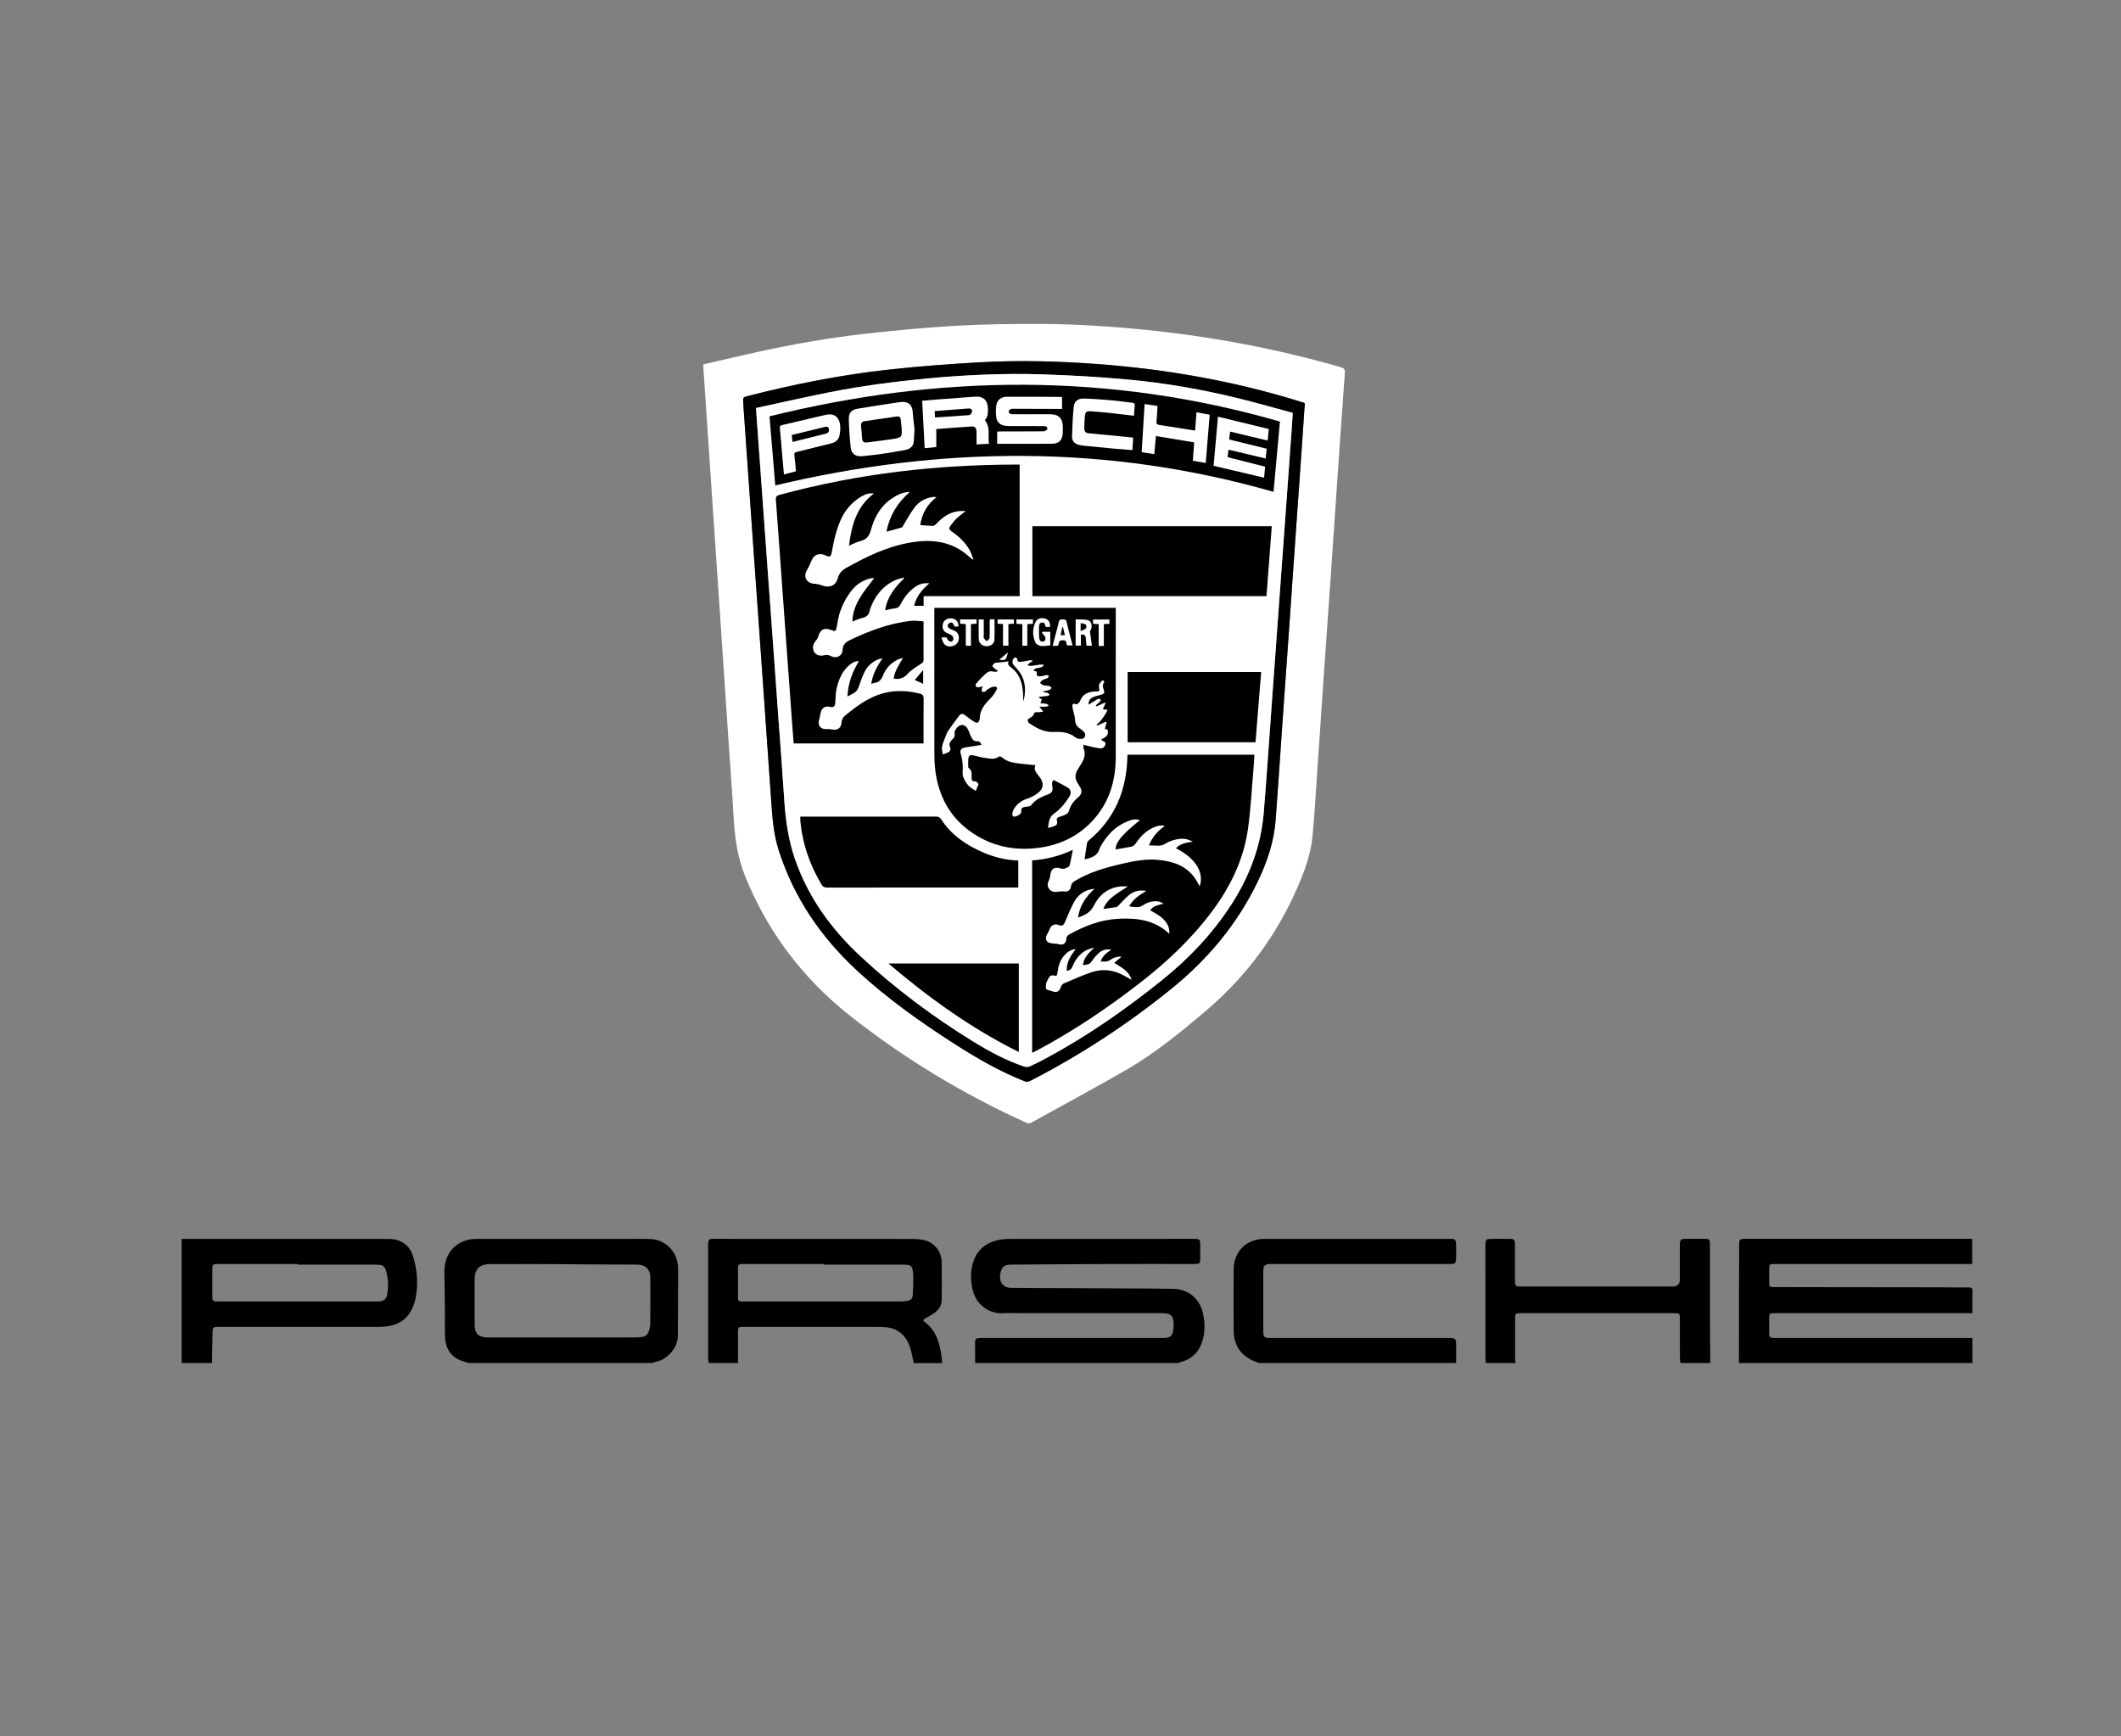 <?xml version="1.0" encoding="UTF-8"?>
<svg xmlns="http://www.w3.org/2000/svg" version="1.1" viewBox="0 0 2291 1875">
  <rect x="0" y="0" width="2291" height="1875" fill="#808080" stroke="none"/>
  <!-- Generator: Adobe Illustrator 28.7.1, SVG Export Plug-In . SVG Version: 1.2.0 Build 142)  -->
  <g>
    <g id="Layer_1">
      <g>
        <g>
          <path d="M1910.98,1424.34c-.01,5.25-.03,10.51.01,15.76.03,3.87.95,4.78,4.84,4.98,1.1.05,2.19.01,3.29.01h211.34v27.04h-252.22c.04-1.73.11-3.46.11-5.2,0-22-.03-43.99.01-65.99.03-18.93.13-37.86.21-56.79.02-5.48.68-6.12,6.31-6.12h245.4v27.15h-212.82c-6.18,0-6.48.31-6.48,6.48-.01,4.6-.03,9.19.01,13.79.03,4.21.46,4.6,4.77,4.68.44.01.87.01,1.31.01,57.78.07,115.57.13,173.35.22,12.03.02,24.07.24,36.1.15,3.2-.03,4.1.99,4.01,4.13-.22,7.73-.07,15.47-.07,23.63h-213.38c-5.93,0-6.1.17-6.1,6.07Z"/>
          <path d="M1847.37,1472.13h-32.18c-.22-1.61-.62-3.22-.63-4.83-.05-14.01,0-28.02-.04-42.04-.01-6.9-.14-6.99-6.94-6.99h-59.76c-35.25,0-70.5,0-105.75.01-4.94,0-5.53.44-5.55,5.39-.07,14.78-.04,29.55,0,44.33.01,1.38.43,2.75.67,4.13h-32.19c-.18-1.84-.52-3.68-.52-5.52-.03-40.05-.03-80.1-.02-120.16,0-8.21.22-8.42,8.42-8.42h17.4c5.41.01,6.14.75,6.14,6.32,0,12.37,0,24.74,0,37.1,0,1.53.04,3.06.11,4.59.1,2.06,1.1,3.27,3.25,3.35,1.2.04,2.4.09,3.61.09h163.49q7.62,0,7.63-7.6c.01-12.37-.02-24.73.01-37.1.01-5.97.83-6.75,6.85-6.75,6.57,0,13.13-.01,19.7,0,5.35.01,5.95.62,5.95,6.1.01,28.23-.03,56.47.02,84.7.03,14.43.2,28.87.31,43.3Z"/>
          <path d="M1572.83,1453.75v18.38h-212.81c-2.32-.89-4.7-1.65-6.96-2.69-13.75-6.39-20.34-17.48-20.47-32.38-.18-21.99-.15-43.99-.01-65.99.12-19.44,13.62-32.97,33.22-33,67.19-.1,134.38-.04,201.57-.03,4.11,0,5.27,1.03,5.4,5.24.16,5.25.13,10.51,0,15.75-.13,5.48-.91,6.15-6.43,6.15h-192.06c-1.1,0-2.19-.05-3.28.03-4.64.3-6.47,2.14-6.48,6.85-.03,22-.05,44,.01,65.99.02,5.96,1.25,7.04,7.2,7.04h192.39c8.34,0,8.7.36,8.7,8.66Z"/>
          <path d="M1298.28,1449.8c-3.77,11.06-11.27,18.25-22.69,21.18-1.01.25-1.95.76-2.92,1.15h-219.37c-.03-7.44-.13-14.88-.07-22.32.02-3.65,1.01-4.5,4.78-4.67,1.31-.06,2.62-.05,3.94-.05h193.4c9.25,0,11.32-1.88,12.22-11.08.08-.76.15-1.52.16-2.28.13-10.75-2.54-13.46-13.23-13.46h-147.43c-7.88,0-15.78-.34-23.63.08-14.45.75-29.1-8.53-32.94-25.78-1.89-8.49-2.25-16.88-.38-25.36,3.5-15.94,13.74-25.5,30.53-28.36,3-.51,6.08-.78,9.13-.78,66.66-.05,133.32-.04,199.97-.04,6.21,0,6.66.46,6.67,6.78.01,5.13.04,10.27-.01,15.41-.04,3.97-.84,4.75-4.82,4.92-1.09.05-2.18.04-3.28.04-30.75,0-61.51-.08-92.26.02-34.69.12-69.38.41-104.06.64-7.33.05-10.18,2.51-11.53,9.84-1.62,8.69,3.02,15.16,11.72,15.29,21.11.31,42.23.23,63.35.32,28.46.12,56.91.23,85.36.38,8.86.04,17.72.16,26.58.34,15.74.31,28,10.12,31.67,25.44,2.59,10.84,2.77,21.69-.86,32.35Z"/>
          <path d="M1017.02,1465.29c-2.05-14.7-5.7-28.61-18.74-37.9-1.75-1.25-.93-2.24.65-3.14,3.68-2.09,7.5-4.06,10.86-6.61,4.44-3.34,7.39-7.89,7.42-13.65.09-13.9.2-27.8-.11-41.69-.23-10.43-7.79-20-17.9-22.67-4.47-1.18-9.28-1.53-13.94-1.53-71.35-.1-142.69-.07-214.04-.07-.77,0-1.53.01-2.3.01-2.39.01-3.63,1.32-3.89,3.59-.15,1.3-.17,2.62-.17,3.93,0,40.7-.02,81.41.02,122.12,0,1.48.48,2.97.74,4.45h31.52c0-11.27,0-22.54,0-33.81,0-4.7.6-5.26,5.35-5.26,45.85-.01,91.7-.01,137.55.01,5.13,0,10.26.04,15.38.3,14.2.73,23,8.66,27.48,21.59,1.91,5.53,2.73,11.43,4.05,17.17h30.87c-.27-2.28-.49-4.57-.81-6.84ZM986.01,1397.79c-.33,5.24-2.18,6.76-7.4,7.47-1.84.25-3.7.41-5.55.41-56.69.02-113.37,0-170.06,0-5.65,0-5.85-.21-5.86-5.94,0-9.74,0-19.47,0-29.21,0-4.65.66-5.34,5.28-5.34,29.33,0,58.65,0,87.98,0v.66c28.22,0,56.44-.02,84.66.01,9.26.01,10.68,1.05,11.24,10.38.43,7.16.15,14.39-.3,21.56Z"/>
          <path d="M704.18,1338.36c-6.32-.49-12.69-.31-19.03-.32-57.13-.02-114.27-.03-171.4.04-3.02.01-6.14.4-9.05,1.2-16.2,4.43-25.18,17.8-24.71,36.06.34,13.12.43,26.24.56,39.37.1,9.62-.2,19.25.17,28.86.59,15.33,8.21,24.25,23.06,27.73.82.19,1.6.55,2.4.83h198.36c1.2-.43,2.37-1.04,3.61-1.25,12.38-2.14,23.9-15.07,24.02-27.68.25-24.08.17-48.15.29-72.23.11-21.12-15.67-31.64-28.28-32.61ZM702.36,1430.27c-.03,2.86-.92,5.83-1.99,8.52-1.19,3-3.77,4.84-7.06,5.21-2.93.32-5.88.52-8.83.52-25.83.04-51.66.02-77.48.02h-77.49c-.87,0-1.75.01-2.63,0-10.21-.15-14.2-4.16-14.23-14.45-.04-15.76,0-31.52,0-47.28,0-12.04,4.78-17.45,16.92-17.54,28.12-.2,56.24.04,84.36.12,6.89.02,13.78.19,20.67.22,18.06.1,36.12.14,54.17.24,8.2.04,13.63,5.32,13.67,13.53.08,16.97.12,33.93-.07,50.89Z"/>
          <path d="M446.02,1356.36c-3.58-11.53-13.16-18.1-25.28-18.22-3.94-.04-7.88-.1-11.82-.1-69.17-.01-138.33-.01-207.5,0-1.75,0-3.5.07-5.25.1v133.99h32.84c.18-10.5.41-20.99.53-31.49.09-7.5.11-7.59,7.45-7.59,57.57,0,115.14.02,172.7,0,22.5-.01,35.5-10.53,39.51-32.6,2.7-14.88,1.29-29.7-3.18-44.09ZM418.01,1398.88c-.78,3.66-3.02,6.03-6.85,6.56-1.3.19-2.62.23-3.92.23-57.25,0-114.49,0-171.73,0-5.71,0-6.15-.41-6.16-6.14-.02-9.63-.04-19.26,0-28.89.03-4.88.66-5.46,5.53-5.46,28.89,0,57.78,0,86.67,0v.66c27.79,0,55.58-.01,83.37.01,1.53,0,3.05.18,4.58.21,3.81.08,6.15,2.12,7.22,5.6,2.74,8.95,3.24,18.05,1.28,27.22Z"/>
        </g>
        <g>
          <path d="M1448,396.49c-69.83-20.09-140.95-33.33-213.23-40.49-37.53-3.72-75.14-6.13-112.84-6.14-29.29-.01-58.63.25-87.86,1.92-32.61,1.86-65.17,4.86-97.63,8.47-39.81,4.43-79.27,11.34-118.41,19.92-19.42,4.25-38.75,8.89-58.19,13.37-.12,1.29-.24,1.79-.2,2.28,1.48,22.22,2.98,44.43,4.48,66.65,1.87,27.83,3.75,55.66,5.64,83.49,1.87,27.7,3.74,55.41,5.62,83.12,1.89,27.96,3.77,55.92,5.66,83.88,1.84,27.33,3.67,54.66,5.51,82,1.92,28.33,4.14,56.65,5.68,85,1.23,22.73,3.96,45.05,12.58,66.36,24.52,60.65,62.79,110.94,114.14,151.37,58.19,45.81,121.14,83.8,188.56,114.44,2.07.95,3.86,1.85,6.28.5,34.21-19.04,68.76-37.48,102.65-57.07,31.53-18.22,59.57-41.25,87.26-64.87,43.05-36.72,75.43-80.92,97.91-132.56,7.66-17.59,14.23-35.68,16.07-54.87,2.36-24.52,3.68-49.14,5.38-73.73,2.37-34.2,4.66-68.4,7.02-102.59,2.38-34.45,4.85-68.89,7.23-103.33,2.37-34.32,4.68-68.65,7.04-102.96,2.7-39.19,5.38-78.37,8.27-117.55.29-4.01-.68-5.47-4.62-6.6ZM1409.06,440.95c-1.84,26.7-3.67,53.41-5.53,80.11-2.14,30.58-4.34,61.14-6.49,91.71-1.17,16.59-2.29,33.19-3.44,49.79h.02c-2.9,40.93-5.83,81.85-8.7,122.77-2.35,33.44-4.46,66.9-7.02,100.33-1.78,23.23-9.08,45.03-19.08,65.92-22.22,46.44-54.43,84.83-94.42,117.04-47.42,38.21-98.1,71.4-152.33,99.12-1.4.72-3.66.74-5.15.15-26.63-10.56-51.36-24.73-75.4-40.15-37.15-23.82-73.13-49.3-105.57-79.3-39.35-36.39-68.83-79.46-85.07-131.01-5.59-17.73-6.74-36.06-7.98-54.41-2.07-30.2-4.23-60.39-6.35-90.59-1.89-27.07-3.78-54.15-5.7-81.23-1.9-26.82-3.84-53.65-5.74-80.47-1.85-26.08-3.68-52.16-5.5-78.24-2.14-30.45-4.28-60.89-6.41-91.33-.15-2.12-.3-4.25-.41-6.37-.3-5.75-.28-5.72,5.46-7.19,49.52-12.69,99.6-22.63,150.4-28.27,33.44-3.71,67.05-6.28,100.66-8.09,41.54-2.25,83.12-1.2,124.62,1.83,74.9,5.46,148.47,18.26,220.27,40.58,6.63,2.06,5.34.69,4.89,7.29Z" fill="#fff"/>
          <path d="M1404.18,433.66c-71.8-22.32-145.37-35.12-220.27-40.58-41.5-3.03-83.08-4.08-124.62-1.83-33.6,1.81-67.22,4.38-100.66,8.09-50.8,5.64-100.87,15.58-150.4,28.27-5.74,1.47-5.76,1.44-5.46,7.19.11,2.12.26,4.25.41,6.37,2.14,30.45,4.27,60.89,6.41,91.33,1.83,26.08,3.65,52.16,5.5,78.24,1.89,26.82,3.83,53.65,5.74,80.47,1.92,27.08,3.8,54.16,5.7,81.23,2.12,30.2,4.29,60.39,6.35,90.59,1.25,18.35,2.4,36.67,7.98,54.41,16.25,51.55,45.72,94.63,85.07,131.01,32.43,30,68.42,55.48,105.57,79.3,24.04,15.42,48.78,29.59,75.4,40.15,1.49.59,3.75.57,5.15-.15,54.23-27.73,104.91-60.91,152.33-99.12,39.99-32.21,72.2-70.6,94.42-117.04,10-20.88,17.3-42.69,19.08-65.92,2.56-33.42,4.68-66.89,7.02-100.33,2.87-40.93,5.8-81.85,8.7-122.77h-.02c1.14-16.6,2.27-33.2,3.44-49.79,2.15-30.57,4.35-61.14,6.49-91.71,1.86-26.7,3.69-53.41,5.53-80.11.45-6.6,1.74-5.23-4.89-7.29ZM1395.14,465.15c-4,55.14-8.01,110.29-12.02,165.43-3.26,44.79-6.5,89.58-9.77,134.37-2.74,37.55-5.2,75.13-8.32,112.65-3.02,36.39-15.6,69.6-35.48,100.09-20.22,30.99-45.3,57.51-74.13,80.65-39.62,31.8-81.08,60.83-125.95,84.81-5.51,2.95-11.06,5.86-16.76,8.41-1.81.81-4.4,1.04-6.26.41-19.57-6.56-37.65-16.25-55.14-27.03-43.51-26.79-84.32-57.24-121.74-92.03-31.58-29.36-56.41-63.55-70.74-104.69-7.22-20.73-10.27-42.18-11.68-63.99-1.92-29.71-4.24-59.39-6.38-89.09-1.87-25.95-3.73-51.9-5.61-77.85-2.13-29.32-4.28-58.64-6.41-87.96-1.89-25.95-3.75-51.9-5.62-77.85-2.09-28.82-4.17-57.65-6.26-86.46-.08-1.11-.12-2.21-.23-4.35,26.32-5.68,52.29-11.64,78.4-16.83,34.64-6.89,69.63-11.54,104.78-14.89,41.93-4.01,83.97-5.98,126.05-4.63,30.26.97,60.53,2.71,90.68,5.43,41.79,3.77,83.1,11,123.84,21.13,18.67,4.65,37.16,9.99,55.98,15.08-.43,6.78-.77,13-1.22,19.2Z"/>
          <path d="M1396.36,445.95c-.43,6.78-.77,13-1.22,19.2-4,55.14-8.01,110.29-12.02,165.43-3.26,44.79-6.5,89.58-9.77,134.37-2.74,37.55-5.2,75.13-8.32,112.65-3.02,36.39-15.6,69.6-35.48,100.09-20.22,30.99-45.3,57.51-74.13,80.65-39.62,31.8-81.08,60.83-125.95,84.81-5.51,2.95-11.06,5.86-16.76,8.41-1.81.81-4.4,1.04-6.26.41-19.57-6.56-37.65-16.25-55.14-27.03-43.51-26.79-84.32-57.24-121.74-92.03-31.58-29.36-56.41-63.55-70.74-104.69-7.22-20.73-10.27-42.18-11.68-63.99-1.92-29.71-4.24-59.39-6.38-89.09-1.87-25.95-3.73-51.9-5.61-77.85-2.13-29.32-4.28-58.64-6.41-87.96-1.89-25.95-3.75-51.9-5.62-77.85-2.09-28.82-4.17-57.65-6.26-86.46-.08-1.11-.12-2.21-.23-4.35,26.32-5.68,52.29-11.64,78.4-16.83,34.64-6.89,69.63-11.54,104.78-14.89,41.93-4.01,83.97-5.98,126.05-4.63,30.26.97,60.53,2.71,90.68,5.43,41.79,3.77,83.1,11,123.84,21.13,18.67,4.65,37.16,9.99,55.98,15.08Z" fill="#fff"/>
          <g>
            <g>
              <path d="M1373.72,568.34c-1.91,25.15-3.81,50.17-5.73,75.53h-252.87v-75.53h258.61Z"/>
              <path d="M1099.9,929.4v29.13h-4.05c-67.52,0-135.03-.02-202.55.07-2.89,0-4.51-.88-5.96-3.32-12.76-21.37-20.74-44.3-22.86-69.16-.1-1.22-.01-2.45-.01-4.1h4.16c47.47,0,94.95.02,142.42-.06,2.69,0,4.16.77,5.66,3.07,11.28,17.33,27.66,28.25,46.36,36.11,11.61,4.88,23.72,7.78,36.84,8.27Z"/>
              <path d="M1218.03,725.79h144.23c-2.04,25.31-4.06,50.42-6.12,75.86h-138.12v-75.86Z"/>
              <path d="M1100.46,1040.59v95.63c-51.67-25.67-97.42-58.7-140.84-95.63h140.84Z"/>
            </g>
            <g>
              <path d="M1003.76,630c-6.67-.74-11.59,1.17-15.95,4.38-6.44,4.76-11.37,10.91-14.92,18.07-1.34,2.68-3.02,4.28-6.2,4.59-3.41.33-6.76,1.31-10.65,2.11,2.28-14.52,10.58-24.91,20.46-34.39-.17-.3-.35-.61-.53-.91-2.91.86-5.96,1.38-8.69,2.62-13.83,6.26-22.37,17.26-27.43,31.26-.17.47-.31.95-.39,1.44-.77,4.49-3.14,7.17-7.8,8.19-3.5.76-6.8,2.39-10.97,3.93.22-9.69,3.64-17.99,8.11-25.57,4.46-7.56,10.28-14.3,15.49-21.39-.87.08-2.65-.02-4.3.39-8.86,2.2-15.86,7.15-21.26,14.48-7.65,10.37-12.55,21.86-14.34,34.64-.17,1.24-.46,2.47-.71,3.69-.91,4.4-1.33,4.63-5.43,3.05-8.08-3.1-12.17-.98-14.6,7.36-.43,1.47-1.38,2.89-2.4,4.07-3.38,3.87-4.09,8-1.84,12.04,1.83,3.27,6.13,4.95,10.93,3.61,2.68-.74,4.74-.33,7.06.92,5.76,3.13,12.36.13,12.69-6.49.3-5.91,3.27-8.54,7.97-10.79,20.98-10.04,42.6-18.12,65.87-20.78,4.38-.5,8.9.37,13.64.62v27.61c0,4.63-.11,9.27.05,13.9.08,2.04-.77,2.89-2.43,4.01-5.15,3.46-10.76,6.67-14.85,11.19-4.35,4.8-8.95,6.12-15.07,5.11,1.24-8.29,5.79-14.99,10.15-22.4-1.99.63-4.12,1.01-5.95,1.95-7.3,3.72-12.74,9.44-15.71,17.01-1.8,4.62-4.29,7.54-9.31,8.07-.97.1-1.91.56-3.37,1.01,1.53-10.44,6.32-18.99,12.21-27.68-1.92.54-3.98.83-5.76,1.68-6.03,2.89-10.87,7.19-13.79,13.29-1.71,3.6-3.26,7.31-4.51,11.1-3.24,9.8-3.16,9.82-13.84,15.25.7-13.99,5.08-26.31,12.38-38.12-4.18-.25-7.18,1.65-9.93,3.89-8.1,6.57-11.81,15.74-14.11,25.45-1.17,4.92-1.18,10.15-1.47,15.25-.25,4.35-1.86,5.74-6.07,4.67-4.68-1.19-8.46,1.14-9.57,5.91-.7,3.01-1.32,6.06-2.05,9.07-1.31,5.38,2.08,9.33,7.62,9.07,2.22-.11,4.5.05,6.68.47,5.73,1.12,9.72-1.63,10.1-7.39.22-3.34,1.48-5.71,4.16-7.91,10.91-8.89,22.03-17.31,35.47-22.15,14.9-5.37,29.92-5.06,45.07-1.28,2.98.74,4.05,2.3,4.01,5.55-.21,14.77-.09,29.55-.09,44.33v3.88h-140.28c-.56-7.23-1.17-14.43-1.68-21.63-3.51-48.16-7.02-96.33-10.5-144.49-2.34-32.31-4.56-64.64-7.04-96.94-.28-3.65,1.04-4.63,4.15-5.47,42.6-11.48,85.78-19.88,129.59-25.17,41.57-5.02,83.29-7.36,125.16-7.48h4.41v142.13h-103.75v10.41h-10.22c2.26-10.13,8.46-17.29,16.38-24.28Z"/>
              <path d="M943.9,533.06c-18.64,14.07-24.11,34.16-26.87,56.26,4.45-1.82,8.41-3.95,12.63-5.04,6.21-1.59,9.15-5.07,10.88-11.35,3.64-13.18,9.65-25.24,21.34-33.5,5.96-4.21,12.12-7.85,21-8.2-13.69,11.81-21.93,25.66-25.41,43.03,5.88-1.6,11.24-2.96,16.52-4.59.82-.25,1.33-1.66,1.9-2.58,3.95-6.35,7.46-13.03,11.94-18.99,4.8-6.4,11.61-10.17,19.68-11.3,1.17-.16,2.36-.14,3.97.25-10.03,7.72-15.64,17.76-17.46,30.06,4.65.33,9.25.79,13.86.87,1.08.02,2.38-1.06,3.23-1.96,6.76-7.19,14.39-12.84,24.55-13.99,2.28-.26,4.62-.04,7.45-.04-3.76,3.02-7.16,5.4-10.1,8.23-2.49,2.4-4.58,5.27-6.63,8.08-1.57,2.16-1.15,3.85,1.31,5.53,7.72,5.26,14.55,11.53,19.31,19.66,1.9,3.23,2.96,6.95,4.41,10.45-.3.15-.6.31-.9.46-1.87-1.62-3.74-3.25-5.62-4.86-15.88-13.51-34.64-16.86-54.59-14.55-24.49,2.83-46.75,12.44-68.25,24.01-1.87,1.01-3.67,2.17-5.59,3.07-5.67,2.67-9.85,6.06-11.69,12.82-2.17,7.95-9.09,10.27-16.82,7.42-2.74-1.01-5.73-1.63-8.65-1.85-8.28-.64-11.88-7.55-7.68-14.7,1.93-3.29,3.57-6.79,4.96-10.35,2.49-6.38,8.51-8.69,15.07-5.54,4.59,2.21,5.88,1.61,6.76-3.31,2.03-11.33,4.46-22.54,8.91-33.24,4.82-11.59,12.35-20.79,23.22-27.14,4-2.34,8.27-3.95,13.35-3.12Z" fill="#fff"/>
              <path d="M997.15,738.57c-2.97-1.36-5.73-2.62-9.1-4.16,2.95-3.5,5.67-6.74,9.1-10.81v14.96Z"/>
            </g>
            <g>
              <path d="M1354.97,815.1c-.36,5.49-.6,10.68-1.06,15.86-1.88,21.55-2.92,43.21-5.96,64.59-4.71,32.99-18.95,62.22-38.79,88.79-22.27,29.82-49.11,55.02-78.46,77.71-35.21,27.23-72,52.02-111.39,72.85-1.3.69-2.65,1.29-4.46,2.17v-207.75c15.01-1.17,29.52-4.64,43.96-11.46-1.17,5.89-2.03,11.16-3.29,16.34-.64,2.65-6.39,4.87-9.16,3.92-7.47-2.55-11.41.12-12.02,7.97-.12,1.57-.66,3.19-1.35,4.62-1.66,3.42-2.07,6.7.58,9.79,2.73,3.17,6.32,3.05,10.04,2.51,1.57-.23,3.21-.47,4.76-.25,5.07.7,7.77-.85,8.56-5.86.41-2.56,1.62-3.91,3.66-5.16,15.59-9.56,32.88-14.47,50.46-18.62,12.95-3.06,25.98-5.65,39.39-4.47,15.96,1.41,30.51,5.98,40.33,19.86,1.92,2.72,3.32,5.81,4.96,8.74,4.55-11.86-.98-28.84-25.61-41.11,4.8-4.99,10.98-6.15,18.39-7.01-6.19-3.52-11.83-3.87-17.4-2.64-4.21.93-8.63,2.27-12.17,4.62-5.74,3.82-11.51,1.55-17.9,2.03,3.53-9.29,9.54-15.6,17.1-21.19-4.74-1.04-8.74.16-12.6,1.94-8.22,3.8-14.2,10.03-19.1,17.52-.93,1.42-2.86,2.68-4.53,3.04-5.59,1.21-11.28,1.97-16.98,2.91.39-8.11,7.22-16.25,26.34-31.48-4.53-1.75-8.76-.66-12.81.93-13.43,5.29-22.82,15.03-29.7,27.44-.36.65-.79,1.32-.97,2.02-2.07,8.06-8.64,10.13-16.26,11.92.89-6.17,1.68-12.08,2.68-17.97.16-.96,1.07-1.95,1.89-2.63,28.28-23.49,40.81-54.22,41.66-90.33.02-.62.09-1.23.15-2.15h137.1Z"/>
              <g>
                <path d="M1238.19,962.33c-7.69,4.38-14.26,8.78-18.57,16.6,5.39.59,10.02,2.11,14.82-1.11,4.96-3.32,10.63-5.11,16.74-4.21,1.98.29,3.84,1.3,5.71,2.45-5.4,1.4-10.96,1.92-14.55,7.08,8.01,4.66,16.5,8.67,19.86,18.09.83,2.33.91,4.94.96,7.5-15.57-15.09-34.78-17.38-54.68-16.44-19.24.91-36.85,7.65-53.54,16.97-1.82,1.02-2.9,2.12-3.08,4.56-.41,5.68-3.74,7.48-9.13,5.76-1.68-.54-3.63-.19-5.39-.55-2.05-.42-4.59-.62-5.92-1.93-2.04-2.02-2.11-4.89-.55-7.64,1.26-2.22,2.35-4.54,3.35-6.89,1.49-3.49,5.3-5.06,9.06-3.6,4.08,1.58,5.45.7,7.21-3.45,3.16-7.45,6.18-15.03,10.14-22.06,3.64-6.48,9.48-10.92,16.92-12.8,1.26-.32,2.57-.41,4.68-.73-9.56,8.84-16.02,18.45-17.81,31.03,7.45-2.48,13.47-5.46,17.17-12.93,5.67-11.43,14.97-19.01,28.19-20.57,2.78-.33,5.64-.05,8.48-.05-5.35,3.54-10.57,6.62-15.36,10.28-4.78,3.65-8.97,8-11.13,14.02,4.68-.65,9.26-1.21,13.8-1.98.96-.16,1.89-1.02,2.64-1.76,3.63-3.62,6.94-7.61,10.85-10.89,5.25-4.4,11.4-6.35,19.16-4.76Z" fill="#fff"/>
                <path d="M1161.93,1025.03c-5.56,7.46-10.17,14.39-9.66,23.62,3.06-.49,4.99-1.87,6.14-4.7,2.72-6.75,6.81-12.63,12.99-16.58,3.1-1.98,6.82-3,10.6-3.89-5.45,5.37-11.23,10.16-12.27,18.97,3.76-.62,7.05-.41,9.33-3.99,1.93-3.03,4.37-5.81,6.93-8.35,3.73-3.71,8.29-5.51,14.38-4.35-4.98,3.29-9.5,6.47-11.47,12.68,3.64.01,6.76.71,9.86-1.41,3.61-2.47,7.58-4.22,12.77-3.74-2.83,2.35-5.24,4.35-8,6.64,7.8,4.97,15.93,8.79,18.75,18.34-3.02-1.68-5.71-3.19-8.41-4.68-11.23-6.22-23.12-7.54-35.17-3.43-10.25,3.5-20.18,7.97-30.15,12.26-1.27.55-2.33,2.42-2.78,3.9-1.36,4.44-4.78,6.22-8.88,4.33-.88-.4-1.91-.46-2.82-.8-1.49-.57-3.97-1-4.2-1.93-.5-2.07-.05-4.46.39-6.64.25-1.26,1.38-2.32,1.84-3.57,1.21-3.29,3.29-5.1,6.87-3.99,2.36.73,2.81-.31,3.09-2.28.98-6.86,2.39-13.58,7.12-19.04,3.15-3.63,6.68-6.67,12.73-7.34Z" fill="#fff"/>
              </g>
            </g>
            <g>
              <path d="M1205.17,817.52c-.04,25.91-7.02,49.43-24.97,68.83-15.2,16.43-34.29,25.76-56.26,29.03-27.94,4.16-53.9-1.29-76.86-18.1-21.59-15.8-33.03-37.75-36.66-63.93-.9-6.54-1.14-13.22-1.15-19.82-.09-50.45-.05-100.9-.05-151.35v-5.69h195.98v4.06c0,52.32.05,104.65-.02,156.98Z"/>
              <g>
                <g>
                  <path d="M1061.42,741.36c-2.13.44-3.55.87-5,.97-.75.05-1.97-.3-2.22-.83-.37-.79-.47-2.2,0-2.82,1.89-2.44,3.98-4.73,6.12-6.95,1.56-1.62,3.36-3,4.99-4.55,2.07-1.97,4.33-2.66,7.19-1.87,1.44.4,3.07.07,4.62.07.13-.37.26-.74.39-1.12-1.24-.88-2.56-1.67-3.7-2.66-.77-.66-1.97-1.82-1.8-2.38.36-1.16,1.36-2.32,2.41-3,.86-.56,2.17-.45,3.28-.57,3.85-.43,7.7-.84,11.69-1.28-1.91,3.94,1.95,5.72,4.65,8.09,8.03,7.08,10.45,16.47,10.99,26.62.15,2.82.02,5.65.43,8.44,2.57-10.31,2.75-20.47-3.02-29.87-2.14-3.48-5.04-6.51-7.72-9.64-1.9-2.22-1.23-6.76,1.48-7.8.65-.25,2.5.64,2.49,1-.03,4.69,3.27,3.6,5.83,3.34,2.6-.26,5.15-1.02,7.74-1.44.87-.14,1.81.13,2.71.21.08.34.17.67.25,1.01-.84.43-1.77.76-2.51,1.32-1.08.81-2.02,1.79-3.02,2.7,1.27.32,2.57,1,3.8.88,3.35-.31,6.67-1.02,10.02-1.45,1.14-.14,2.33.09,4.08.19-2.51,5.21-8.98,1.48-11.25,6.34,1.3.4,2.41.74,3.51,1.08-.29,4.89.29,5.47,5.47,4.87,1.72-.2,3.38-.99,5.1-1.15.86-.08,1.8.64,2.71,1-.59.81-1.01,1.96-1.81,2.37-1.65.84-3.64,1.06-5.23,1.98-1.13.65-1.84,2.04-2.73,3.09,1.19.86,2.27,2.12,3.6,2.49,2.14.59,4.49.43,6.67.94.88.2,1.53,1.34,2.29,2.05-.77.7-1.43,1.72-2.33,2.03-1.98.69-4.08,1.01-6.13,1.52-.17.04-.27.39-.63.96,1.73.26,3.37.3,4.84.81.86.3,1.47,1.35,2.19,2.07-.81.42-1.58,1.08-2.44,1.2-2.98.43-5.98.67-8.97.99-.01.37-.02.73-.03,1.1.9.49,1.8.97,2.91,1.57-.44,1.23-.84,2.34-1.52,4.23,2.31.2,4.34.22,6.29.62,1,.2,1.86,1.09,2.79,1.66-.88.5-1.73,1.34-2.65,1.43-2.21.21-4.46.07-7.61.07,1.5,1.84,2.51,3.09,4.29,5.28-2.42.28-4.2.81-5.91.62-2.51-.27-3.94.19-4.68,2.91-.33,1.2-2.04,2.06-3.2,2.98-.99.79-2.83,1.34-2.96,2.2-.18,1.2.5,3.16,1.46,3.8,7.88,5.22,16.2,9.87,25.98,9.45,8.76-.38,17,.18,24.13,5.95.75.61,1.74,1.15,2.68,1.28,2.73.38,5.84.96,7.32-2.14,1.36-2.85-.56-4.99-2.62-6.79-.85-.74-1.73-1.45-2.68-2.06-3.53-2.28-5.14-5.29-5.25-9.67-.09-3.65-1.56-7.26-2.31-10.92-.34-1.65-.64-3.37-.52-5.03.03-.48,1.99-1.45,2.35-1.19,2.44,1.71,3.65-.11,5.07-1.47.27-.26.55-.56.67-.9,3.08-8.86,10.18-10.82,18.46-10.81.73,0,1.47-.25,2.19-.44.21-.06.38-.3.44-.35-.18-2.17-.84-4.36-.38-6.27.41-1.71,1.99-3.19,3.24-4.6.26-.3,1.56-.13,1.94.26.36.36.45,1.55.12,1.94-1.99,2.42-1.29,4.73-.33,7.33,1.34,3.67.5,4.81-3.37,5.84-2.65.71-5.37,1.32-7.88,2.38-2.98,1.27-5.2,3.36-5.07,8.15,1.89-1.15,3.22-1.96,4.56-2.77,2.01-1.21,3.95-2.59,6.09-3.52.65-.28,1.85.7,2.8,1.1-.5.76-.88,1.63-1.51,2.25-1.32,1.32-2.77,2.51-4.16,3.76l.73,1.08c3.05-1.37,6.1-2.74,9.15-4.1.24.21.48.41.72.62-.98,2.09-1.96,4.19-2.94,6.28.65.32.85.49,1.08.52,1.35.16,2.71.29,4.06.42-.71,1.38-1.32,2.82-2.15,4.13-1.41,2.25-2.81,4.53-4.48,6.6-1.58,1.96-3.49,3.65-5.25,5.46.19.29.38.58.57.87,3.11-1.39,6.23-2.79,9.34-4.18.28.26.56.52.84.78-.58,2.21-1.17,4.42-1.79,6.79,1.03.4,2.15.85,2.91,1.14,1.64,6.13-2.54,8.37-6.8,10.16.35.79.39,1.11.56,1.23,1.62,1.11,4.42,1.2,3.84,4.22-.59,3.12-3.22,4.65-5.76,4.38-4.88-.52-9.67-1.94-14.5-3-1.13-.25-2.25-.58-3.37-.88.02,1.26-.32,2.65.11,3.75,1.89,4.9,1.43,9.6-1,14.11-1.6,2.97-3.45,5.8-5.27,8.65-3.13,4.89-3.43,9.79-.26,14.78.8,1.27,1.49,2.61,2.34,3.85q4.49,6.59-1.85,11.75c-4.66,3.82-8.03,8.48-9.72,14.37-.4,1.39-1.57,2.88-2.81,3.62-2,1.2-4.31,1.98-6.57,2.64-2.88.85-4.78,1.87-3.45,5.49.39,1.05-.27,3.34-1.15,3.84-2.58,1.47-5.51,2.33-8.73,2.91.9-5.82,1.08-11.54,6.27-15.19,7.09-4.98,12.43-11.53,16.95-18.82,2.12-3.42,1.53-7.52-1.85-9.5-4.89-2.87-9.99-5.39-15.27-8.19-2.26,1.92-1.76,4.95-1.31,7.67.69,4.21-.87,6.42-4.79,7.9-6.78,2.56-13.49,5.3-18.08,11.54-.93,1.27-3.54,1.59-5.44,1.8-3.31.37-5.93.75-5.3,5.26.39,2.76-6.72,6.66-8.95,5.01-.66-.49-.95-2-.81-2.95,1.01-6.88,8.23-13.51,15.06-15.64,4.75-1.48,9.5-3.96,13.34-7.11,5.65-4.62,5.68-10.86,1.19-16.62-.62-.79-1.24-1.58-1.86-2.36-2.57-3.22-4.74-6.55-2.64-10.52-7.3-.76-14.41-1.23-21.42-2.31-5.31-.82-10.51-2.31-14.72-6.09-.79-.7-2.7-1.35-3.26-.92-5.22,3.93-10.83,2-16.3,1.26-3.7-.5-7.33-1.56-10.98-2.45-3.97-.96-5.75.21-5.95,4.2-.13,2.59-.12,5.2-.09,7.8,0,.58.19,1.41.59,1.68,3.66,2.49,3.17,6.24,3.06,9.85-.09,2.95.51,4.83,4.21,4.45.99-.1,2.17,1.71,3.26,2.66.07.06.07.26.03.36-.97,2.43-1.94,4.85-2.91,7.28-2.39-1.61-5.04-2.94-7.1-4.9-2-1.9-3.68-4.29-4.96-6.74-1.16-2.23-2.32-4.88-2.19-7.27.41-7.19.19-14.17-2.02-21.13-1.29-4.07.7-6.26,4.99-6.88,5.78-.83,11.55-1.8,17.57-2.75-2.35-4.17-2.35-3.88-6-3.9-1.41,0-3.34-1.31-4.11-2.58-1.66-2.75-2.86-5.81-4-8.84-1.54-4.08-4.78-6.7-7.92-6.11-3.54.66-7.78,5.54-7.18,9.06.51,2.97-.67,4.86-2.54,6.6-2.76,2.57-3.93,5.24-2.06,8.99.49.99-.22,3.46-1.17,4.1-2.08,1.4-4.65,2.06-7.02,3.03-.3-2.81-1.25-5.75-.75-8.41.71-3.81,2.43-7.45,3.81-11.12.74-1.97,1.41-4.05,2.58-5.75,3.7-5.35,7.54-10.61,11.48-15.78,2.75-3.62,4.03-3.59,7.73-.78,3.08,2.33,6.13,4.76,9.47,6.66,3.1,1.76,4.48.9,5.46-2.51.07-.24.2-.48.19-.72-.11-9.5,5.45-15.97,11.62-22.25,2.33-2.37,4.35-5.18,5.99-8.08,1.98-3.5.99-5-3.05-4.42-2.27.32-4.4,1.89-6.48,3.08-.82.47-1.2,1.82-2.02,2.11-1.17.42-2.55.23-3.85.3,0-1.03-.08-2.07.04-3.08.08-.72.45-1.4.9-2.72Z" fill="#fff"/>
                  <path d="M1088.63,704.67c-1.83,8.42-2.42,8.95-9.32,7.85,3.26-2.74,5.87-4.94,9.32-7.85Z" fill="#fff"/>
                </g>
                <g>
                  <path d="M1186.76,697.65v-23.54c-2.18-.12-4.01-.22-6.1-.34v-4.68h17.69v4.68c-1.92.09-3.75.17-6.03.28v23.61h-5.56Z" fill="#fff"/>
                  <path d="M1177.29,681.82c3.24-4.1,2.34-11.13-2.69-12.16-4.14-.86-8.53-.53-12.74-.71v28.33h5.66v-11.68c3.6-.89,5.05.61,5.31,3.71.23,2.68.49,5.35.74,8.08h5.85c-.7-5.1-1.36-9.95-2.13-15.56ZM1173.07,678.54c-1.23,1.32-3.28,1.86-5.81,3.16v-8.74c2.1.53,4.16.58,5.52,1.58.75.56.95,3.29.29,4Z" fill="#fff"/>
                  <path d="M1152.01,671.45c-.63-2.73-2.29-2.38-4.14-2.44-1.97-.07-3.52-.04-4.11,2.54-1.36,5.94-3.08,11.8-4.63,17.7-.68,2.6-1.28,5.23-2.03,8.32,2.99-.32,6.23,1.4,6.69-3.07.27-2.66,1.87-2.97,4.15-3.01,2.44-.05,3.76.7,3.97,3.23.07.82.5,1.61.73,2.34h5.89c-2.25-8.74-4.55-17.13-6.51-25.62ZM1145.64,685.99c.58-2.91,1.15-5.74,1.72-8.56l.86.05c.64,2.72,1.29,5.45,2.01,8.52h-4.59Z" fill="#fff"/>
                  <path d="M1134.19,677.08h-4.46c-.08-.07-.36-.2-.42-.38-.59-2.13-.71-4.83-3.96-4.31-2.94.47-3,3.04-3.07,5.27-.1,3.24-.07,6.5.1,9.74.14,2.67.6,5.88,4.04,5.55,3.33-.32,2.87-3.45,2.78-4.76-1.7-2.17-2.77-3.55-3.84-4.92.27-.31.53-.61.8-.92h8.32v14.68c-3.5.27-7.01,1.08-10.35.62-2.13-.29-5.04-2.01-5.82-3.84-3.07-7.24-3.3-14.83.25-22.04,1.89-3.84,6.36-5.02,10.8-3.54,3.36,1.12,5.19,4.38,4.84,8.86Z" fill="#fff"/>
                  <path d="M1109.67,697.41h-5.38v-23.27c-2.38-.16-4.32-.29-6.42-.43v-4.7h17.85v4.7c-1.95.12-3.87.24-6.05.38v23.32Z" fill="#fff"/>
                  <path d="M1089.25,697.31h-5.85v-23.34c-2.12-.12-3.83-.21-5.84-.32v-4.59h17.57v4.55c-1.83.11-3.65.21-5.88.34v23.36Z" fill="#fff"/>
                  <path d="M1069.14,668.91h5.05c0,7.68.32,15.26-.13,22.79-.23,3.78-4.61,6.38-8.68,6.21-4.35-.18-7.94-3.01-8.13-7.32-.32-7.09-.09-14.2-.09-21.55h5.44c0,5.5,0,10.96,0,16.43,0,1.25-.38,2.71.14,3.7.7,1.33,2.09,2.28,3.19,3.4,1.02-1.19,2.84-2.32,2.92-3.56.32-5.48.13-10.99.15-16.5,0-1.1.09-2.21.15-3.6Z" fill="#fff"/>
                  <path d="M1048.76,697.45h-5.56v-23.42c-2.26-.16-4.07-.28-6.14-.43v-4.6h17.77v4.6c-2.04.12-3.88.22-6.07.35v23.5Z" fill="#fff"/>
                  <path d="M1016.82,688.45h5.83c.21.65.26,1.62.76,2.15.96,1.02,2.11,2.34,3.31,2.49.96.12,2.81-1.18,3-2.11.28-1.33-.14-3.42-1.08-4.25-1.63-1.43-3.87-2.21-5.91-3.13-3.6-1.62-4.89-4.54-4.56-8.22.36-4.02,2.99-6.73,6.82-7.43,3.82-.69,8.01.92,9.41,3.91.63,1.35.69,2.97,1.04,4.59-2.74.48-4.56.85-5.51-2.08-.68-2.1-2.69-2.56-4.63-1.26-2.13,1.44-2.15,3.53-.48,5.1,1.29,1.21,3.2,1.84,4.93,2.48,3.69,1.36,5.78,3.88,5.99,7.81.22,4.05-1.92,7.46-5.67,8.87-3.66,1.38-7.41,1.13-10.11-1.76-1.51-1.62-1.94-4.27-3.15-7.17Z" fill="#fff"/>
                </g>
              </g>
            </g>
            <g>
              <path d="M1382.51,455.31c-2.35,25.79-4.62,50.79-6.9,75.91-178.8-51.27-357.98-49.85-538.18-6.95-2.05-24.55-4.12-49.17-6.25-74.61,184.29-45.57,367.8-47.2,551.32,5.65Z"/>
              <g>
                <path d="M1310.85,503.1c1.58-17.72,3.15-35.23,4.74-53.05,18.43,4.47,36.49,8.84,54.9,13.3-.4,4.11-.78,8.03-1.22,12.5-13.64-3.27-26.94-6.45-40.58-9.72-.35,2.91-.65,5.46-1.01,8.54,13.46,3.3,26.87,6.6,40.52,9.95-.35,3.5-.68,6.83-1.05,10.59-13.4-3.18-26.6-6.31-40.19-9.54-.33,2.73-.63,5.17-.98,8.07,13.57,3.44,26.95,6.84,40.52,10.29-.36,3.95-.7,7.65-1.09,11.91-18.3-4.31-36.23-8.52-54.55-12.84Z" fill="#fff"/>
                <path d="M1248.57,470.95c-.59,6.62-1.15,12.91-1.74,19.51-4.55-.67-8.84-1.31-13.65-2.02,1.05-17.36,2.09-34.5,3.15-52.04,4.75.69,9.15,1.32,13.97,2.02-.35,5.68-.52,11.15-1.11,16.57-.28,2.59.46,3.58,2.96,3.96,12.73,1.95,25.44,4.02,38.7,6.13.51-6.5,1.02-12.91,1.57-19.8,4.73.87,9.22,1.69,14.23,2.61-1.41,17.28-2.82,34.51-4.27,52.19-4.81-.86-9.19-1.64-13.94-2.49.48-6.57.94-12.88,1.44-19.76-13.65-2.27-27.26-4.54-41.31-6.88Z" fill="#fff"/>
                <path d="M1224,472.64c-.28,4.57-.54,8.8-.83,13.54-7.34-.6-14.53-1.13-21.71-1.79-10.09-.93-20.18-1.92-30.26-2.96-2.23-.23-4.49-.53-6.62-1.17-4.17-1.25-6.75-4.35-6.63-8.58.3-10.73.78-21.47,1.81-32.15.58-6.07,4.55-9.29,10.85-9.1,9.99.29,19.98,1.04,29.94,1.9,7.47.65,14.9,1.87,22.36,2.66,2.28.24,3.01,1.06,2.74,3.33-.4,3.42-.5,6.88-.76,10.71-9.19-1.07-17.86-2.16-26.54-3.08-6.72-.71-13.45-1.32-20.19-1.76-4.59-.3-5.95.87-6.35,5.29-.37,4.1-.5,8.23-.56,12.35-.07,4.59,1.04,5.77,5.57,6.21,13.82,1.33,27.65,2.64,41.47,3.96,1.74.17,3.48.39,5.71.64Z" fill="#fff"/>
                <path d="M1077.1,479.33v-13.22c1.45-.06,2.77-.17,4.1-.17,15.28-.01,30.57.06,45.85-.11,1.46-.02,3.95-1.31,4.17-2.38.6-2.94-1.9-3.25-4.16-3.26-10.9-.01-21.8,0-32.7-.02-2.75,0-5.52.04-8.25-.27-5.52-.62-9.24-3.73-9.97-9.11-.57-4.16-.58-8.53,0-12.68.84-6.03,4.95-9.58,11.59-9.63,19.41-.14,38.82.11,58.23.22.35,0,.7.22,1.23.4v12.54c-2.35,0-4.78.01-7.22,0-15.4-.08-30.81-.19-46.21-.16-1.28,0-3.1.65-3.72,1.61-1.35,2.09.3,4.23,3.17,4.28,4.88.09,9.77.03,14.66.03,8.77,0,17.54-.02,26.31,0,9.28.03,13.52,4.13,13.84,13.43.08,2.25.04,4.51-.09,6.75-.47,8.17-4.1,11.66-12.39,11.72-12.15.08-24.3.02-36.45.02-7.25,0-14.5,0-21.98,0Z" fill="#fff"/>
                <path d="M1068.22,479.31c-1.35-8.63,2.01-17.71-4.46-25.42,3.66-3.95,3.56-8.89,3.25-13.77-.52-8.27-5.36-12.34-13.66-11.73-13.48.99-26.96,1.98-40.44,3.01-5.56.42-11.1.94-16.83,1.42.91,17.23,1.8,34.04,2.71,51.26,4.46-.44,8.51-.84,12.55-1.25v-19.43c12.83-.95,25.55-1.96,38.27-2.78,3.38-.22,5.13,1.81,5.19,5.44.07,4.56.02,9.13.02,13.95,4.91-.26,8.88-.48,13.4-.72ZM1050,444.46c-.18,1.44-1.88,3.76-3.06,3.86-12.18,1.06-24.39,1.74-36.94,2.56-.17-2.41-.3-4.47-.47-6.87,9.77-.76,19.22-1.5,28.66-2.23,2.62-.2,5.24-.42,7.86-.62,2.41-.18,4.23,1,3.95,3.32Z" fill="#fff"/>
                <path d="M985.87,444.8c-.53-8.04-5.44-11.71-13.56-10.53-15.46,2.26-30.93,4.59-46.34,7.21-6.19,1.05-9.3,4.7-9.12,10.97.29,10.22.92,20.46,2.01,30.63.79,7.37,5.44,10.4,12.92,9.57,6.22-.7,12.47-1.21,18.66-2.12,9.16-1.35,18.29-2.86,27.4-4.55,5.35-.99,8.71-4.32,9.12-8.66.39-4.1.51-8.24.84-13.89-.56-5.21-1.5-11.9-1.93-18.63ZM964.36,474.16c-9.25,1.45-18.57,2.43-27.85,3.7-3.47.47-5.12-.79-5.3-4.38-.23-4.48-.8-8.95-1.19-13.42-.23-2.77,1.01-4.74,3.77-5.16,11.72-1.79,23.46-3.47,35.21-5.11,2.4-.34,3.75.92,3.98,3.37.29,2.98.6,5.95.91,8.93.58,9.88.23,10.55-9.53,12.07Z" fill="#fff"/>
                <path d="M907.22,457.45c-1.62-8.13-7.36-11.27-15.41-9.39-15.59,3.65-31.16,7.38-46.75,10.98-2.04.47-2.9,1.11-2.68,3.47,1.04,10.58,1.83,21.19,2.74,31.78.51,5.94,1.11,11.87,1.68,18.13,4.42-1.17,8.5-2.24,12.95-3.42-.56-5.97-.92-11.59-1.68-17.15-.33-2.43.33-3.21,2.66-3.77,12.4-2.98,24.73-6.24,37.13-9.24,4.61-1.11,7.94-3.83,8.87-8.19.91-4.27,1.33-8.98.49-13.2ZM891.97,468.38c-11.77,2.88-23.51,5.83-35.92,8.93-.3-2.64-.55-4.83-.85-7.48,4.68-1.15,9.24-2.26,13.8-3.38,7.04-1.71,14.08-3.41,21.12-5.13,2.14-.53,4.41-1.23,5.14,1.77.65,2.69-.35,4.56-3.29,5.29Z" fill="#fff"/>
              </g>
            </g>
          </g>
        </g>
      </g>
    </g>
  </g>
</svg>